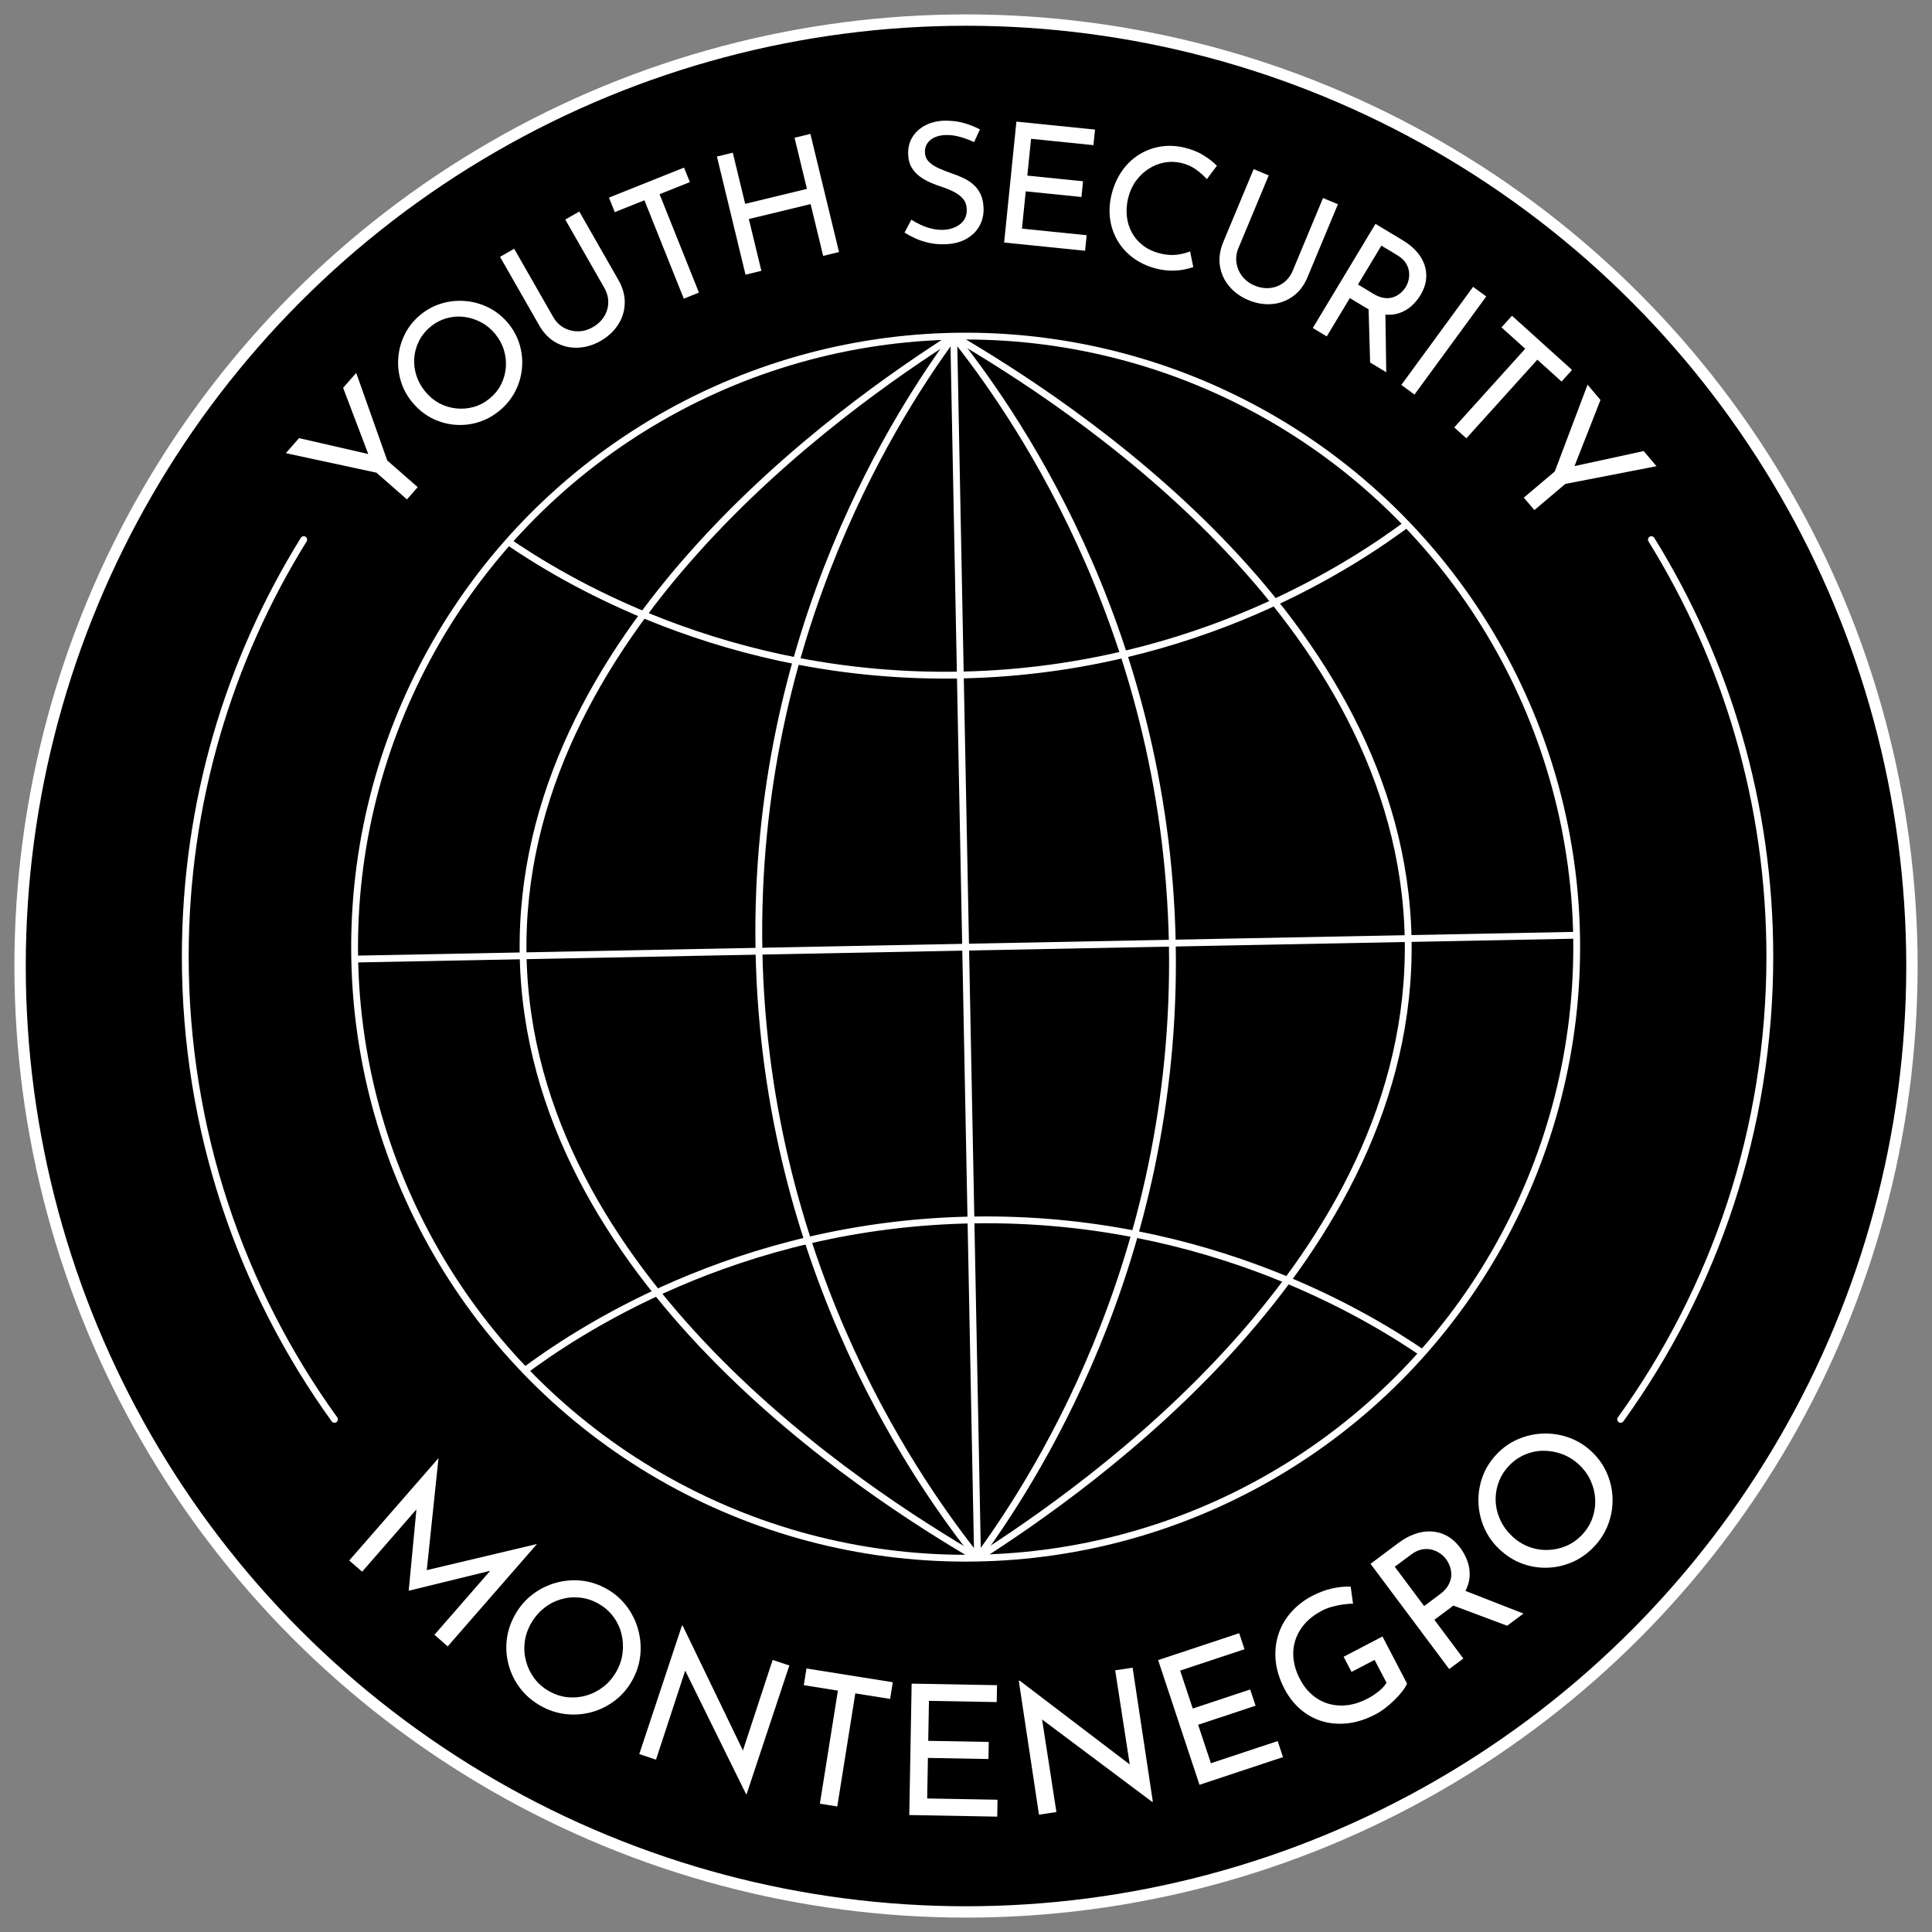 <?xml version="1.0" encoding="UTF-8"?>
<svg xmlns="http://www.w3.org/2000/svg" version="1.1" viewBox="0 0 850.39 850.39">
  <rect x="0" y="0" width="850.39" height="850.39" fill="#808080" stroke="none"/>
  <!-- Generator: Adobe Illustrator 30.0.0, SVG Export Plug-In . SVG Version: 2.1.1 Build 123)  -->
  <defs>
    <style>
      .st0, .st1, .st2 {
        stroke: #fff;
        stroke-miterlimit: 10;
      }

      .st0, .st2 {
        fill: none;
        stroke-width: 3px;
      }

      .st3 {
        fill: #fff;
      }

      .st1 {
        stroke-width: 5px;
      }

      .st2 {
        stroke-linecap: round;
      }
    </style>
  </defs>
  <g id="text">
    <g>
      <circle class="st1" cx="425.2" cy="425.2" r="416.36"/>
      <g>
        <path class="st3" d="M165.72,208.06l-39.9-8.59,5.8-6.62,32.69,7.5-1.35,1.77-11.93-31.41,5.76-6.57,13.66,38.54,13.41,11.75-4.73,5.4-13.41-11.75Z"/>
        <path class="st3" d="M181.41,177c-2.35-2.86-4.03-6.01-5.04-9.46-1.01-3.45-1.35-6.95-1.02-10.51s1.31-6.93,2.94-10.12c1.63-3.19,3.91-5.99,6.84-8.4,2.86-2.35,6.02-4.02,9.48-5.01,3.46-.99,6.98-1.31,10.56-.96,3.58.35,6.97,1.35,10.17,2.99,3.2,1.65,6,3.92,8.38,6.81s4.07,6.08,5.06,9.54c.99,3.46,1.31,6.95.95,10.48-.36,3.52-1.37,6.88-3.03,10.06-1.66,3.18-3.94,5.97-6.84,8.35-2.94,2.41-6.11,4.13-9.52,5.14-3.41,1.02-6.88,1.36-10.41,1.03-3.52-.33-6.87-1.31-10.04-2.96-3.17-1.64-5.99-3.97-8.46-6.98ZM187.13,172.31c1.82,2.21,3.89,3.94,6.22,5.18,2.33,1.25,4.81,2,7.43,2.28,2.62.28,5.19.06,7.71-.64,2.52-.7,4.87-1.94,7.04-3.73s3.85-3.85,5.02-6.19c1.18-2.34,1.87-4.79,2.09-7.37.22-2.57-.06-5.14-.82-7.7-.76-2.56-2.04-4.93-3.83-7.11-1.82-2.21-3.91-3.94-6.27-5.19-2.37-1.25-4.85-2.03-7.45-2.36-2.6-.32-5.17-.12-7.73.61-2.56.73-4.91,1.97-7.04,3.73-2.17,1.79-3.86,3.87-5.06,6.26-1.2,2.39-1.9,4.88-2.1,7.47-.2,2.59.11,5.16.93,7.71.82,2.55,2.11,4.89,3.86,7.03Z"/>
        <path class="st3" d="M243.48,139.5c1.2,2.1,2.77,3.69,4.72,4.76,1.95,1.07,4.04,1.6,6.27,1.57,2.23-.02,4.37-.62,6.43-1.8,2.18-1.25,3.86-2.83,5.04-4.76,1.17-1.92,1.77-3.98,1.79-6.18.02-2.2-.57-4.35-1.77-6.45l-17.15-30,6.17-3.53,17.26,30.2c1.93,3.38,2.85,6.78,2.75,10.19-.1,3.41-1.08,6.56-2.95,9.45s-4.44,5.26-7.69,7.12c-3.21,1.84-6.54,2.83-9.98,2.97-3.44.15-6.65-.6-9.64-2.25-2.99-1.65-5.45-4.16-7.38-7.54l-17.26-30.2,6.23-3.56,17.15,30Z"/>
        <path class="st3" d="M268.04,86.99l33.05-13.22,2.56,6.39-13.33,5.33,17.32,43.29-6.67,2.67-17.32-43.29-13.05,5.22-2.56-6.39Z"/>
        <path class="st3" d="M356.71,58.94l12.59,52-6.98,1.69-5.52-22.8-27.19,6.58,5.52,22.8-6.98,1.69-12.59-52,6.98-1.69,5.45,22.51,27.19-6.58-5.45-22.51,6.98-1.69Z"/>
        <path class="st3" d="M428.76,62.56c-1.85-.88-3.87-1.64-6.06-2.27s-4.32-.91-6.39-.85c-2.86.08-5.12.81-6.79,2.19-1.66,1.38-2.46,3.18-2.4,5.4.05,1.68.64,3.08,1.79,4.21,1.14,1.13,2.6,2.09,4.38,2.87,1.77.79,3.66,1.52,5.65,2.21,1.64.55,3.29,1.2,4.94,1.97,1.65.77,3.15,1.72,4.49,2.87,1.34,1.15,2.42,2.57,3.23,4.28.81,1.7,1.26,3.81,1.33,6.33.08,2.86-.55,5.47-1.89,7.83-1.34,2.36-3.3,4.24-5.87,5.65-2.58,1.41-5.69,2.16-9.34,2.27-2.32.07-4.56-.13-6.72-.58-2.16-.46-4.17-1.1-6.02-1.94-1.85-.84-3.5-1.7-4.96-2.6l3.02-5.71c1.21.8,2.59,1.57,4.14,2.29,1.55.72,3.17,1.28,4.86,1.67,1.69.4,3.32.57,4.9.53,1.73-.05,3.39-.39,5-1.03,1.61-.64,2.94-1.61,3.99-2.93,1.05-1.31,1.54-3.03,1.48-5.15-.05-1.78-.57-3.27-1.57-4.47s-2.28-2.22-3.86-3.04c-1.58-.82-3.29-1.55-5.13-2.18-1.74-.54-3.48-1.18-5.2-1.92-1.72-.74-3.33-1.64-4.82-2.71s-2.71-2.4-3.67-4c-.96-1.6-1.47-3.56-1.54-5.88-.08-2.81.53-5.28,1.82-7.42,1.3-2.13,3.11-3.84,5.44-5.12,2.33-1.28,5.03-2.01,8.08-2.19,3.45-.1,6.51.23,9.17,1,2.66.76,5.02,1.71,7.08,2.83l-2.58,5.63Z"/>
        <path class="st3" d="M447.39,53.53l34.6,3.51-.7,6.85-27.46-2.79-1.64,16.2,24.52,2.49-.7,6.92-24.52-2.49-1.67,16.42,28.49,2.89-.7,6.85-35.63-3.62,5.4-53.23Z"/>
        <path class="st3" d="M525.25,117.56c-1.01.36-2.34.71-4,1.06-1.66.35-3.55.52-5.65.5-2.11-.01-4.36-.32-6.75-.91-3.96-1.04-7.39-2.65-10.27-4.84-2.89-2.19-5.17-4.77-6.85-7.72-1.68-2.96-2.73-6.15-3.15-9.59-.42-3.43-.19-6.92.69-10.46.96-3.88,2.47-7.3,4.53-10.27,2.06-2.97,4.55-5.38,7.47-7.22,2.92-1.84,6.12-3.04,9.59-3.6,3.47-.56,7.07-.38,10.81.55,3.11.77,5.83,1.89,8.16,3.36,2.33,1.47,4.27,2.98,5.81,4.53l-4.44,5.91c-1.19-1.36-2.7-2.73-4.55-4.1-1.85-1.37-3.99-2.36-6.43-2.97-2.54-.63-5.06-.72-7.56-.28-2.5.45-4.84,1.37-7.01,2.76-2.18,1.39-4.05,3.16-5.63,5.31-1.58,2.15-2.71,4.64-3.42,7.46-.69,2.78-.89,5.48-.61,8.12.28,2.64,1.03,5.06,2.24,7.26,1.21,2.21,2.86,4.1,4.95,5.69s4.6,2.75,7.53,3.47c2.63.65,5.08.83,7.34.53,2.26-.3,4.19-.79,5.78-1.46l1.41,6.91Z"/>
        <path class="st3" d="M545.14,109.1c-.93,2.23-1.22,4.45-.88,6.65.34,2.2,1.2,4.17,2.58,5.93,1.38,1.75,3.17,3.08,5.35,3.99,2.32.97,4.6,1.33,6.84,1.09,2.24-.24,4.24-1.03,5.99-2.35,1.75-1.33,3.1-3.11,4.03-5.34l13.29-31.9,6.56,2.73-13.38,32.11c-1.5,3.6-3.63,6.4-6.39,8.4-2.76,2-5.85,3.15-9.28,3.43-3.43.28-6.88-.3-10.34-1.74-3.42-1.42-6.23-3.45-8.45-6.09-2.22-2.63-3.58-5.63-4.1-9-.52-3.37-.03-6.85,1.47-10.45l13.38-32.11,6.63,2.76-13.29,31.9Z"/>
        <path class="st3" d="M617.6,105.86c2.32,1.4,4.29,3,5.88,4.79s2.76,3.73,3.5,5.82c.73,2.08.98,4.26.73,6.53s-1.05,4.55-2.43,6.83c-1.09,1.82-2.43,3.43-4,4.85-1.57,1.42-3.39,2.47-5.44,3.16-2.06.69-4.33.88-6.82.56-2.49-.32-5.19-1.35-8.1-3.11l-6.78-4.08-10.15,16.87-6.15-3.7,27.59-45.84,12.17,7.33ZM604.38,129.26c1.82,1.09,3.49,1.73,5.03,1.9,1.53.18,2.9.03,4.1-.43,1.2-.46,2.24-1.09,3.12-1.88s1.6-1.66,2.16-2.59c.56-.93.97-1.97,1.24-3.14.27-1.16.31-2.39.14-3.67-.18-1.29-.66-2.54-1.45-3.77-.79-1.22-1.99-2.32-3.59-3.29l-7.1-4.27-10.3,17.12,6.66,4.01ZM609.79,137.35l.38,26.49-7.1-4.27-.75-26.45,7.47,4.24Z"/>
        <path class="st3" d="M648.4,126.25l5.79,4.24-31.59,43.18-5.79-4.24,31.59-43.18Z"/>
        <path class="st3" d="M665.52,138.98l26.42,23.85-4.61,5.11-10.66-9.62-31.24,34.61-5.33-4.81,31.24-34.61-10.44-9.42,4.61-5.11Z"/>
        <path class="st3" d="M684.36,207.51l14.42-38.18,5.69,6.72-12.26,31.22-1.55-1.6,32.83-7.13,5.64,6.67-40.14,7.79-13.62,11.52-4.64-5.48,13.62-11.52Z"/>
      </g>
      <g>
        <path class="st3" d="M153.72,686.87l39.22-44.98.06.05-5.49,52.43-2-2.7,50.72-12.03.06.05-39.22,44.98-5.85-5.1,27.65-31.72-2.15,3.32-36.69,8.97-.12-.11,3.59-37.84,3.33-1.87-27.44,31.48-5.67-4.94Z"/>
        <path class="st3" d="M226.78,710.61c1.97-3.48,4.49-6.4,7.58-8.77,3.08-2.36,6.48-4.07,10.2-5.12,3.72-1.05,7.5-1.38,11.35-.98,3.85.4,7.56,1.61,11.14,3.63,3.48,1.97,6.4,4.51,8.75,7.61,2.35,3.1,4.04,6.53,5.08,10.27,1.04,3.74,1.35,7.55.94,11.42-.41,3.87-1.62,7.57-3.61,11.1-1.99,3.53-4.54,6.47-7.65,8.82-3.11,2.35-6.5,4.03-10.2,5.03-3.69,1.01-7.47,1.29-11.33.86-3.86-.44-7.55-1.65-11.08-3.65-3.58-2.02-6.54-4.55-8.89-7.6-2.35-3.05-4.05-6.41-5.09-10.09-1.04-3.68-1.35-7.44-.93-11.28.42-3.83,1.67-7.59,3.74-11.25ZM233.75,714.54c-1.52,2.69-2.46,5.46-2.8,8.29-.35,2.84-.15,5.63.59,8.38.74,2.75,1.96,5.26,3.65,7.53,1.69,2.27,3.85,4.16,6.5,5.65,2.65,1.5,5.38,2.38,8.19,2.66,2.82.27,5.56.02,8.24-.76,2.68-.78,5.16-2.06,7.45-3.83,2.29-1.77,4.18-3.98,5.68-6.62,1.52-2.69,2.45-5.47,2.79-8.35.34-2.87.16-5.68-.52-8.43-.69-2.75-1.89-5.27-3.63-7.56-1.73-2.3-3.9-4.18-6.5-5.65-2.65-1.5-5.41-2.38-8.28-2.66-2.88-.28-5.66-.01-8.35.79-2.69.81-5.17,2.12-7.42,3.94-2.25,1.82-4.12,4.03-5.58,6.63Z"/>
        <path class="st3" d="M328.34,789.61l-28.15-57.14,1.95,1.24-13.39,40.82-7.37-2.45,18.78-56.56.38.13,27.57,57.12-1.54-.93,13.51-41.2,7.36,2.44-18.81,56.64-.3-.1Z"/>
        <path class="st3" d="M354.97,734.4l38,6.05-1.17,7.35-15.33-2.44-7.93,49.77-7.66-1.22,7.93-49.77-15.01-2.39,1.17-7.35Z"/>
        <path class="st3" d="M401.26,741.07l37.59.68-.13,7.44-29.83-.54-.32,17.6,26.64.48-.14,7.52-26.64-.48-.32,17.84,30.96.56-.13,7.44-38.71-.7,1.04-57.83Z"/>
        <path class="st3" d="M507.11,793.1l-50.99-38.18,2.3.22,6.57,42.45-7.67,1.16-8.89-58.93.4-.06,50.46,38.42-1.8-.13-6.63-42.85,7.67-1.16,8.91,59.01-.32.05Z"/>
        <path class="st3" d="M509.75,730.71l35.69-11.84,2.34,7.06-28.32,9.39,5.54,16.71,25.29-8.39,2.37,7.14-25.29,8.39,5.62,16.93,29.39-9.75,2.34,7.06-36.75,12.19-18.21-54.9Z"/>
        <path class="st3" d="M619.31,741.03c-.39.99-1.07,2.11-2.03,3.36s-2.1,2.53-3.39,3.8c-1.29,1.28-2.66,2.47-4.12,3.6-1.46,1.12-2.92,2.07-4.39,2.83-4.11,2.15-8.16,3.45-12.13,3.9-3.98.45-7.73.15-11.25-.89-3.53-1.05-6.71-2.79-9.54-5.22-2.83-2.43-5.18-5.42-7.03-8.96-2.27-4.35-3.58-8.57-3.94-12.65-.36-4.08.06-7.93,1.25-11.53,1.19-3.6,3.07-6.83,5.63-9.71,2.56-2.87,5.59-5.22,9.09-7.05,3.02-1.58,5.99-2.69,8.9-3.34,2.91-.65,5.63-.91,8.16-.79l1.03,7.5c-1.26,0-2.72.11-4.38.34-1.65.23-3.29.58-4.92,1.03-1.63.46-3.05,1.01-4.28,1.65-3.07,1.61-5.59,3.5-7.54,5.7-1.95,2.19-3.37,4.62-4.24,7.27-.87,2.65-1.15,5.44-.82,8.37.33,2.93,1.28,5.91,2.86,8.93,1.43,2.74,3.23,5.04,5.4,6.88,2.17,1.85,4.58,3.15,7.23,3.9,2.65.75,5.41.95,8.29.59,2.88-.36,5.81-1.32,8.79-2.87,1.7-.89,3.32-1.94,4.85-3.16,1.53-1.22,2.7-2.49,3.51-3.82l-5.26-10.07-10.14,5.29-3.48-6.67,17.09-8.92,10.81,20.71Z"/>
        <path class="st3" d="M615.56,679.13c2.35-1.76,4.75-3.07,7.2-3.93,2.45-.87,4.87-1.24,7.25-1.12,2.38.12,4.66.76,6.84,1.93s4.12,2.91,5.85,5.22c1.37,1.84,2.45,3.83,3.22,5.98.77,2.15,1.09,4.4.94,6.74-.15,2.34-.89,4.69-2.22,7.05-1.33,2.36-3.47,4.64-6.42,6.85l-6.86,5.12,12.74,17.04-6.22,4.65-34.63-46.33,12.3-9.2ZM633.59,701.91c1.84-1.37,3.16-2.79,3.96-4.26.8-1.46,1.22-2.89,1.25-4.28.03-1.39-.17-2.68-.61-3.89-.44-1.21-1-2.28-1.71-3.22-.7-.94-1.58-1.78-2.64-2.52-1.05-.74-2.26-1.29-3.62-1.64s-2.81-.38-4.36-.09c-1.55.29-3.13,1.04-4.76,2.26l-7.18,5.36,12.93,17.3,6.73-5.03ZM643.9,699.8l26.67,10.43-7.18,5.36-26.78-10.04,7.29-5.75Z"/>
        <path class="st3" d="M659.97,681.91c-2.91-2.75-5.14-5.9-6.69-9.46-1.55-3.56-2.39-7.27-2.52-11.13s.46-7.61,1.77-11.26c1.31-3.64,3.38-6.95,6.2-9.94,2.75-2.91,5.91-5.13,9.49-6.66,3.58-1.53,7.31-2.36,11.19-2.47,3.88-.11,7.65.5,11.31,1.83,3.66,1.33,6.96,3.39,9.91,6.17,2.95,2.78,5.19,5.97,6.72,9.54,1.54,3.58,2.35,7.28,2.44,11.11.09,3.83-.54,7.56-1.89,11.2-1.35,3.64-3.42,6.94-6.2,9.88-2.82,2.99-5.99,5.25-9.51,6.8-3.52,1.55-7.19,2.39-11.02,2.52-3.83.13-7.55-.47-11.17-1.8-3.62-1.33-6.96-3.44-10.03-6.34ZM665.47,676.09c2.25,2.12,4.71,3.7,7.38,4.71,2.67,1.02,5.43,1.5,8.28,1.43,2.85-.06,5.57-.64,8.18-1.73,2.61-1.09,4.96-2.74,7.05-4.95,2.09-2.21,3.6-4.65,4.55-7.32.94-2.67,1.36-5.39,1.24-8.18-.12-2.79-.76-5.5-1.93-8.15-1.17-2.65-2.86-5.01-5.07-7.1-2.25-2.12-4.73-3.69-7.43-4.71-2.71-1.02-5.48-1.52-8.3-1.52-2.83,0-5.57.57-8.21,1.7-2.65,1.13-5,2.78-7.05,4.95-2.09,2.21-3.61,4.68-4.57,7.4-.96,2.72-1.37,5.49-1.24,8.3.14,2.81.82,5.52,2.04,8.15,1.22,2.63,2.92,4.96,5.09,7.01Z"/>
      </g>
      <g>
        <circle class="st0" cx="425.04" cy="416.9" r="268.96"/>
        <line class="st0" x1="430.28" y1="685.81" x2="419.79" y2="147.99"/>
        <path class="st0" d="M430.28,685.81c-23.11-29.06-93.43-124.98-96.21-267.14-2.77-142.15,63.76-240.75,85.72-270.69"/>
        <path class="st0" d="M430.28,685.81c21.96-29.94,88.49-128.53,85.72-270.69-2.77-142.15-73.1-238.08-96.21-267.14"/>
        <path class="st0" d="M430.28,685.81c-48.83-28.56-197.25-122.96-200.02-265.11-2.77-142.15,141.85-242.27,189.53-272.71"/>
        <path class="st0" d="M430.28,685.81c47.68-30.44,192.3-130.56,189.53-272.71-2.77-142.15-151.19-236.56-200.02-265.11"/>
        <path class="st0" d="M223.22,238.09c22.25,15.27,95.53,61.49,200.91,59,103.62-2.45,173.77-50.47,195.59-66.74"/>
        <path class="st0" d="M230.35,603.76c21.64-16.12,93.06-65.17,198.46-66.79,103.64-1.6,175.6,43.66,198.05,59.06"/>
        <line class="st0" x1="156.12" y1="422.15" x2="693.79" y2="411.66"/>
      </g>
    </g>
  </g>
  <g id="viiva">
    <g>
      <path class="st2" d="M133.69,237.52c-33.06,53.3-52.14,116.18-52.14,183.51,0,76.05,24.35,146.42,65.67,203.72"/>
      <path class="st2" d="M726.87,237.52c33.06,53.3,52.14,116.18,52.14,183.51,0,76.05-24.35,146.42-65.67,203.72"/>
    </g>
  </g>
</svg>